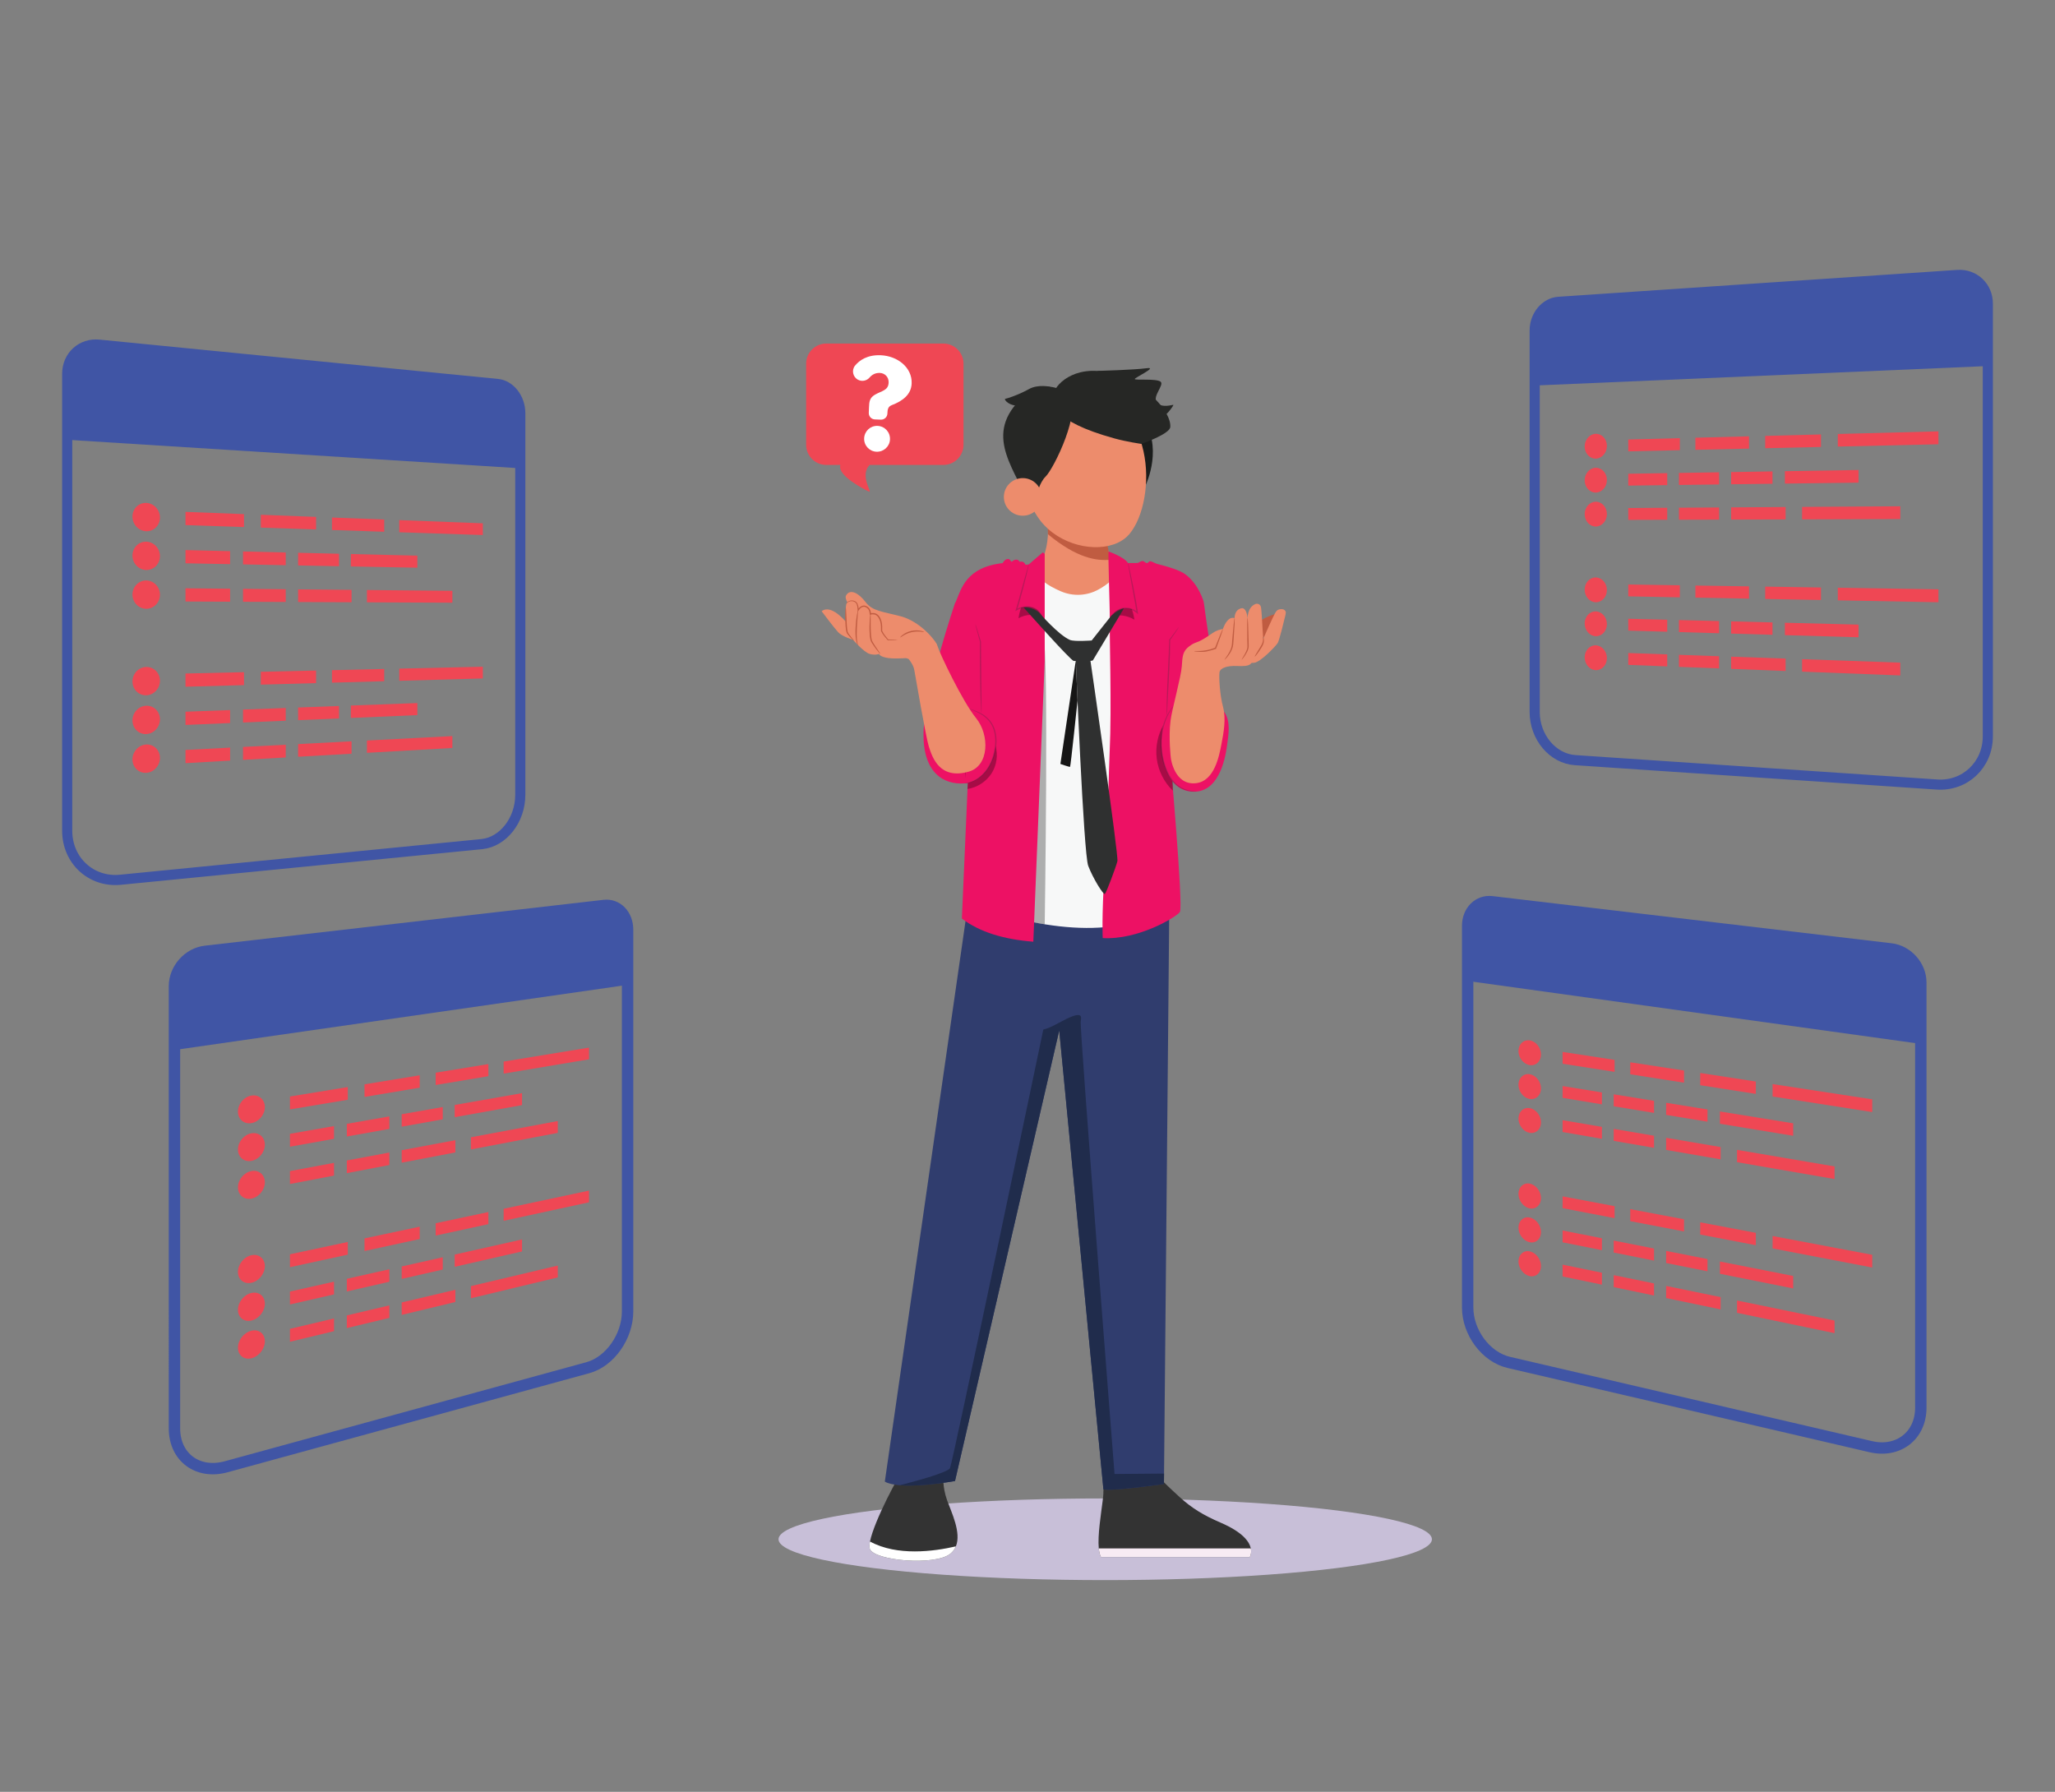 <?xml version="1.0" encoding="utf-8"?>
<!-- Generator: Adobe Illustrator 25.2.1, SVG Export Plug-In . SVG Version: 6.00 Build 0)  -->
<svg version="1.1" id="Layer_1" xmlns="http://www.w3.org/2000/svg" xmlns:xlink="http://www.w3.org/1999/xlink" x="0px" y="0px"
	 viewBox="0 0 1624 1416" style="enable-background:new 0 0 1624 1416;" xml:space="preserve">
<rect x="0" y="0" width="1624" height="1416" fill="#808080" stroke="none"/>
<style type="text/css">
	.st0{fill:#4055A5;}
	.st1{fill:none;stroke:#4055A5;stroke-width:8;stroke-miterlimit:10;}
	.st2{fill:#EF4754;}
	.st3{fill:none;stroke:#4055A5;stroke-width:9;stroke-miterlimit:10;}
	.st4{fill:#FFFFFF;}
	.st5{fill:#C8BFD8;}
	.st6{fill:#F79C82;}
	.st7{fill:#333333;}
	.st8{fill:#F8EBF4;}
	.st9{fill:#303D6E;}
	.st10{fill:#202C4C;}
	.st11{fill:#F7F8F8;}
	.st12{fill:#ED8C6C;}
	.st13{fill:#C05C41;}
	.st14{fill:#1A1C1B;}
	.st15{fill:#262725;}
	.st16{opacity:0.3;}
	.st17{fill:#ED1164;}
	.st18{opacity:0.24;fill:#192E35;}
	.st19{opacity:0.24;}
	.st20{fill:#192E35;}
	.st21{fill:#2F3030;}
	.st22{fill:#161616;}
</style>
<g>
	<g>
		<path class="st0" d="M411.16,370.08L53.1,347.53v-52.17c0-14.07,11.34-24.36,25.16-23l314.96,31.07
			c9.95,0.98,17.94,11.3,17.94,23.06V370.08z"/>
		<path class="st1" d="M380.71,667.06L95.17,695.23c-23.03,2.27-42.07-15.08-42.07-38.8V295.36c0-14.07,11.34-24.36,25.16-23
			l314.96,31.07c9.95,0.98,17.94,11.3,17.94,23.06v301.68C411.16,647.99,397.65,665.39,380.71,667.06z"/>
		<g>
			<polygon class="st2" points="192.83,416.51 146.59,414.96 146.59,404.51 192.83,406.29 			"/>
			<polygon class="st2" points="249.78,418.41 206.12,416.95 206.12,406.8 249.78,408.48 			"/>
			<polygon class="st2" points="303.63,420.21 262.34,418.83 262.34,408.96 303.63,410.55 			"/>
			<polygon class="st2" points="381.58,422.82 315.52,420.61 315.52,411.01 381.58,413.55 			"/>
			<polygon class="st2" points="181.85,445.82 146.59,445.15 146.59,434.7 181.85,435.55 			"/>
			<polygon class="st2" points="225.81,446.65 192.05,446.01 192.05,435.79 225.81,436.6 			"/>
			<polygon class="st2" points="267.91,447.45 235.58,446.84 235.58,436.83 267.91,437.61 			"/>
			<polygon class="st2" points="329.82,448.63 277.28,447.63 277.28,437.83 329.82,439.09 			"/>
			<polygon class="st2" points="181.85,475.5 146.59,475.34 146.59,464.89 181.85,465.23 			"/>
			<polygon class="st2" points="225.81,475.7 192.05,475.55 192.05,465.32 225.81,465.64 			"/>
			<polygon class="st2" points="277.82,475.93 235.58,475.74 235.58,465.74 277.82,466.14 			"/>
			<polygon class="st2" points="357.51,476.28 289.97,475.98 289.97,466.25 357.51,466.89 			"/>
			<path class="st2" d="M126.41,409.01c0,6.15-4.82,10.99-10.81,10.81c-6.02-0.18-10.92-5.37-10.92-11.59
				c0-6.22,4.9-11.05,10.92-10.8C121.59,397.67,126.41,402.86,126.41,409.01z"/>
			<path class="st2" d="M126.41,439.49c0,6.15-4.82,11.06-10.81,10.96c-6.02-0.1-10.92-5.21-10.92-11.43
				c0-6.22,4.9-11.12,10.92-10.96C121.59,428.23,126.41,433.34,126.41,439.49z"/>
			<path class="st2" d="M126.41,469.98c0,6.15-4.82,11.13-10.81,11.12c-6.02-0.01-10.92-5.06-10.92-11.27
				c0-6.22,4.9-11.19,10.92-11.12C121.59,458.78,126.41,463.83,126.41,469.98z"/>
		</g>
		<g>
			<polygon class="st2" points="192.83,541.41 146.59,542.69 146.59,532.24 192.83,531.19 			"/>
			<polygon class="st2" points="249.78,539.82 206.12,541.04 206.12,530.88 249.78,529.88 			"/>
			<polygon class="st2" points="303.63,538.32 262.34,539.47 262.34,529.6 303.63,528.65 			"/>
			<polygon class="st2" points="381.58,536.14 315.52,537.99 315.52,528.38 381.58,526.87 			"/>
			<polygon class="st2" points="181.85,571.39 146.59,572.89 146.59,562.43 181.85,561.12 			"/>
			<polygon class="st2" points="225.81,569.53 192.05,570.96 192.05,560.74 225.81,559.48 			"/>
			<polygon class="st2" points="267.91,567.75 235.58,569.12 235.58,559.11 267.91,557.9 			"/>
			<polygon class="st2" points="329.82,565.12 277.28,567.35 277.28,557.55 329.82,555.59 			"/>
			<polygon class="st2" points="181.85,601.07 146.59,603.08 146.59,592.63 181.85,590.8 			"/>
			<polygon class="st2" points="225.81,598.57 192.05,600.49 192.05,590.27 225.81,588.52 			"/>
			<polygon class="st2" points="277.82,595.62 235.58,598.02 235.58,588.01 277.82,585.82 			"/>
			<polygon class="st2" points="357.51,591.08 289.97,594.92 289.97,585.19 357.51,581.69 			"/>
			<path class="st2" d="M126.41,537.98c0,6.15-4.82,11.29-10.81,11.47c-6.02,0.18-10.92-4.7-10.92-10.92s4.9-11.35,10.92-11.47
				C121.59,526.94,126.41,531.83,126.41,537.98z"/>
			<path class="st2" d="M126.41,568.46c0,6.15-4.82,11.36-10.81,11.63c-6.02,0.27-10.92-4.55-10.92-10.76
				c0-6.22,4.9-11.42,10.92-11.63C121.59,557.49,126.41,562.31,126.41,568.46z"/>
			<path class="st2" d="M126.41,598.95c0,6.15-4.82,11.43-10.81,11.78c-6.02,0.36-10.92-4.39-10.92-10.6
				c0-6.22,4.9-11.49,10.92-11.79C121.59,588.05,126.41,592.8,126.41,598.95z"/>
		</g>
	</g>
	<g>
		<path class="st0" d="M1570.9,289.26l-358.1,15.4v-43.58c0-11.75,8.42-21.85,18.88-22.55l315.28-21.24
			c13.17-0.89,23.94,9.2,23.94,22.53V289.26z"/>
		<path class="st1" d="M1530.78,619.97l-285.99-19.27c-17.75-1.2-31.98-18.21-31.98-38.03v-301.6c0-11.75,8.42-21.85,18.88-22.55
			l315.28-21.24c13.17-0.89,23.94,9.2,23.94,22.53v342.16C1570.9,604.46,1552.8,621.46,1530.78,619.97z"/>
		<g>
			<polygon class="st2" points="1327.52,355.75 1286.75,356.68 1286.75,347.31 1327.52,346.24 			"/>
			<polygon class="st2" points="1382.19,354.5 1339.81,355.47 1339.81,345.91 1382.19,344.8 			"/>
			<polygon class="st2" points="1439.05,353.2 1394.97,354.21 1394.97,344.47 1439.05,343.31 			"/>
			<polygon class="st2" points="1531.89,351.08 1452.35,352.9 1452.35,342.96 1531.89,340.87 			"/>
			<polygon class="st2" points="1317.56,383.37 1286.75,383.76 1286.75,374.39 1317.56,373.89 			"/>
			<polygon class="st2" points="1358.54,382.84 1326.81,383.25 1326.81,373.73 1358.54,373.22 			"/>
			<polygon class="st2" points="1400.74,382.29 1368.06,382.71 1368.06,373.06 1400.74,372.52 			"/>
			<polygon class="st2" points="1468.75,381.41 1410.55,382.16 1410.55,372.36 1468.75,371.41 			"/>
			<polygon class="st2" points="1317.56,410.75 1286.75,410.85 1286.75,401.47 1317.56,401.27 			"/>
			<polygon class="st2" points="1358.54,410.63 1326.81,410.72 1326.81,401.21 1358.54,401.01 			"/>
			<polygon class="st2" points="1411.12,410.47 1368.06,410.6 1368.06,400.95 1411.12,400.67 			"/>
			<polygon class="st2" points="1501.75,410.19 1424.11,410.43 1424.11,400.58 1501.75,400.08 			"/>
			<path class="st2" d="M1269.89,352.41c0,5.43-3.96,9.92-8.82,10.02c-4.85,0.1-8.76-4.19-8.76-9.59c0-5.4,3.92-9.88,8.76-10.02
				C1265.93,342.69,1269.89,346.98,1269.89,352.41z"/>
			<path class="st2" d="M1269.89,379.32c0,5.43-3.96,9.88-8.82,9.93c-4.85,0.05-8.76-4.28-8.76-9.67c0-5.4,3.92-9.84,8.76-9.93
				C1265.93,369.56,1269.89,373.89,1269.89,379.32z"/>
			<path class="st2" d="M1269.89,406.24c0,5.43-3.96,9.84-8.82,9.84c-4.85,0.01-8.76-4.36-8.76-9.76c0-5.4,3.92-9.8,8.76-9.84
				C1265.93,396.44,1269.89,400.81,1269.89,406.24z"/>
		</g>
		<g>
			<polygon class="st2" points="1327.52,472.04 1286.75,471.26 1286.75,461.89 1327.52,462.52 			"/>
			<polygon class="st2" points="1382.19,473.08 1339.81,472.27 1339.81,462.71 1382.19,463.37 			"/>
			<polygon class="st2" points="1439.05,474.16 1394.97,473.32 1394.97,463.57 1439.05,464.26 			"/>
			<polygon class="st2" points="1531.89,475.93 1452.35,474.41 1452.35,464.47 1531.89,465.71 			"/>
			<polygon class="st2" points="1317.56,499.23 1286.75,498.34 1286.75,488.97 1317.56,489.75 			"/>
			<polygon class="st2" points="1358.54,500.42 1326.81,499.5 1326.81,489.99 1358.54,490.8 			"/>
			<polygon class="st2" points="1400.74,501.64 1368.06,500.69 1368.06,491.04 1400.74,491.87 			"/>
			<polygon class="st2" points="1468.75,503.61 1410.55,501.92 1410.55,492.12 1468.75,493.61 			"/>
			<polygon class="st2" points="1317.56,526.62 1286.75,525.42 1286.75,516.05 1317.56,517.14 			"/>
			<polygon class="st2" points="1358.54,528.21 1326.81,526.98 1326.81,517.47 1358.54,518.59 			"/>
			<polygon class="st2" points="1411.12,530.25 1368.06,528.58 1368.06,518.93 1411.12,520.45 			"/>
			<polygon class="st2" points="1501.75,533.77 1424.11,530.76 1424.11,520.91 1501.75,523.66 			"/>
			<path class="st2" d="M1269.89,466.28c0,5.43-3.96,9.75-8.82,9.65c-4.85-0.1-8.76-4.56-8.76-9.95c0-5.4,3.92-9.72,8.76-9.65
				C1265.93,456.39,1269.89,460.85,1269.89,466.28z"/>
			<path class="st2" d="M1269.89,493.2c0,5.43-3.96,9.71-8.82,9.56c-4.85-0.15-8.76-4.64-8.76-10.04s3.92-9.68,8.76-9.56
				C1265.93,483.27,1269.89,487.76,1269.89,493.2z"/>
			<path class="st2" d="M1269.89,520.11c0,5.43-3.96,9.67-8.82,9.48c-4.85-0.2-8.76-4.73-8.76-10.13c0-5.4,3.92-9.64,8.76-9.48
				C1265.93,510.14,1269.89,514.68,1269.89,520.11z"/>
		</g>
	</g>
	<g>
		<path class="st0" d="M495.96,778.29l-358.09,51.48v-50.5c0-13.62,10.98-25.92,24.41-27.47l315.17-36.25
			c10.26-1.18,18.51,7.4,18.51,19.16V778.29z"/>
		<path class="st3" d="M464.59,1080.81l-285.84,78.3c-22.42,6.14-40.88-7.41-40.88-30.37V779.28c0-13.62,10.98-25.92,24.41-27.47
			l315.17-36.25c10.26-1.18,18.51,7.4,18.51,19.16v301.64C495.96,1056.16,482.02,1076.04,464.59,1080.81z"/>
		<g>
			<polygon class="st2" points="274.85,869.06 229.14,876.72 229.14,866.52 274.85,859.04 			"/>
			<polygon class="st2" points="331.68,859.54 288.06,866.85 288.06,856.89 331.68,849.75 			"/>
			<polygon class="st2" points="385.96,850.44 344.29,857.43 344.29,847.69 385.96,840.88 			"/>
			<polygon class="st2" points="465.48,837.12 398.01,848.42 398.01,838.91 465.48,827.87 			"/>
			<polygon class="st2" points="263.96,899.94 229.14,906.19 229.14,895.99 263.96,889.89 			"/>
			<polygon class="st2" points="307.69,892.11 274.08,898.13 274.08,888.11 307.69,882.23 			"/>
			<polygon class="st2" points="349.9,884.54 317.45,890.36 317.45,880.52 349.9,874.83 			"/>
			<polygon class="st2" points="412.55,873.31 359.33,882.85 359.33,873.18 412.55,863.86 			"/>
			<polygon class="st2" points="263.96,929.01 229.14,935.65 229.14,925.45 263.96,918.95 			"/>
			<polygon class="st2" points="307.69,920.66 274.08,927.07 274.08,917.06 307.69,910.78 			"/>
			<polygon class="st2" points="359.87,910.7 317.45,918.8 317.45,908.95 359.87,901.03 			"/>
			<polygon class="st2" points="440.8,895.25 372.14,908.36 372.14,898.73 440.8,885.9 			"/>
			<path class="st2" d="M209.31,874.9c0,5.99-4.73,11.65-10.59,12.65c-5.89,1-10.68-3.09-10.68-9.13c0-6.04,4.79-11.71,10.68-12.66
				C204.58,864.81,209.31,868.91,209.31,874.9z"/>
			<path class="st2" d="M209.31,904.6c0,5.99-4.73,11.71-10.59,12.77c-5.89,1.07-10.68-2.96-10.68-9s4.79-11.77,10.68-12.79
				C204.58,894.57,209.31,898.61,209.31,904.6z"/>
			<path class="st2" d="M209.31,934.3c0,5.99-4.73,11.77-10.59,12.9c-5.89,1.14-10.68-2.84-10.68-8.88
				c0-6.04,4.79-11.83,10.68-12.91C204.58,924.32,209.31,928.3,209.31,934.3z"/>
		</g>
		<g>
			<polygon class="st2" points="274.85,991.47 229.14,1001.39 229.14,991.19 274.85,981.46 			"/>
			<polygon class="st2" points="331.68,979.14 288.06,988.61 288.06,978.64 331.68,969.36 			"/>
			<polygon class="st2" points="385.96,967.37 344.29,976.41 344.29,966.67 385.96,957.8 			"/>
			<polygon class="st2" points="465.48,950.12 398.01,964.75 398.01,955.24 465.48,940.87 			"/>
			<polygon class="st2" points="263.96,1022.89 229.14,1030.85 229.14,1020.65 263.96,1012.83 			"/>
			<polygon class="st2" points="307.69,1012.9 274.08,1020.58 274.08,1010.56 307.69,1003.02 			"/>
			<polygon class="st2" points="349.9,1003.25 317.45,1010.67 317.45,1000.82 349.9,993.54 			"/>
			<polygon class="st2" points="412.55,988.93 359.33,1001.09 359.33,991.42 412.55,979.47 			"/>
			<polygon class="st2" points="263.96,1051.95 229.14,1060.32 229.14,1050.12 263.96,1041.9 			"/>
			<polygon class="st2" points="307.69,1041.45 274.08,1049.52 274.08,1039.51 307.69,1031.57 			"/>
			<polygon class="st2" points="359.87,1028.91 317.45,1039.1 317.45,1029.26 359.87,1019.24 			"/>
			<polygon class="st2" points="440.8,1009.47 372.14,1025.96 372.14,1016.34 440.8,1000.12 			"/>
			<path class="st2" d="M209.31,1000.55c0,5.99-4.73,11.89-10.59,13.17c-5.89,1.29-10.68-2.56-10.68-8.6
				c0-6.04,4.79-11.95,10.68-13.19C204.58,990.69,209.31,994.56,209.31,1000.55z"/>
			<path class="st2" d="M209.31,1030.25c0,5.99-4.73,11.94-10.59,13.3c-5.89,1.36-10.68-2.43-10.68-8.48
				c0-6.04,4.79-12.01,10.68-13.32C204.58,1020.45,209.31,1024.25,209.31,1030.25z"/>
			<path class="st2" d="M209.31,1059.95c0,5.99-4.73,12-10.59,13.42c-5.89,1.43-10.68-2.31-10.68-8.35
				c0-6.04,4.79-12.06,10.68-13.44C204.58,1050.2,209.31,1053.95,209.31,1059.95z"/>
		</g>
	</g>
	<g>
		<path class="st0" d="M1517.96,824.94l-358.11-49.74v-43.58c0-11.75,8.57-20.27,19.2-19.01l315.36,37.27
			c12.96,1.53,23.54,13.4,23.54,26.5V824.94z"/>
		<path class="st3" d="M1478.46,1143.24l-286.11-66.6c-18.03-4.2-32.5-23.62-32.5-43.43V731.63c0-11.75,8.57-20.27,19.2-19.01
			l315.36,37.27c12.96,1.53,23.54,13.4,23.54,26.5v336.07C1517.96,1134.53,1500.16,1148.29,1478.46,1143.24z"/>
		<g>
			<polygon class="st2" points="1275.97,847.03 1234.86,840.62 1234.86,831.28 1275.97,837.57 			"/>
			<polygon class="st2" points="1330.83,855.59 1288.33,848.96 1288.33,839.47 1330.83,845.98 			"/>
			<polygon class="st2" points="1387.59,864.45 1343.62,857.59 1343.62,847.93 1387.59,854.67 			"/>
			<polygon class="st2" points="1479.56,878.81 1400.82,866.52 1400.82,856.69 1479.56,868.75 			"/>
			<polygon class="st2" points="1265.94,872.71 1234.86,867.59 1234.86,858.26 1265.94,863.28 			"/>
			<polygon class="st2" points="1307.13,879.48 1275.25,874.24 1275.25,864.78 1307.13,869.93 			"/>
			<polygon class="st2" points="1349.38,886.43 1316.68,881.05 1316.68,871.48 1349.38,876.76 			"/>
			<polygon class="st2" points="1417.1,897.57 1359.18,888.04 1359.18,878.34 1417.1,887.7 			"/>
			<polygon class="st2" points="1265.94,899.95 1234.86,894.57 1234.86,885.23 1265.94,890.52 			"/>
			<polygon class="st2" points="1307.13,907.07 1275.25,901.56 1275.25,892.1 1307.13,897.52 			"/>
			<polygon class="st2" points="1359.75,916.17 1316.68,908.72 1316.68,899.14 1359.75,906.46 			"/>
			<polygon class="st2" points="1449.79,931.74 1372.71,918.41 1372.71,908.67 1449.79,921.77 			"/>
			<path class="st2" d="M1217.8,833.31c0,5.42-4,9.17-8.93,8.4c-4.91-0.77-8.88-5.77-8.88-11.15s3.97-9.15,8.88-8.4
				C1213.79,822.9,1217.8,827.89,1217.8,833.31z"/>
			<path class="st2" d="M1217.8,860.14c0,5.42-4,9.14-8.93,8.32c-4.91-0.82-8.88-5.84-8.88-11.23s3.97-9.12,8.88-8.33
				C1213.79,849.7,1217.8,854.73,1217.8,860.14z"/>
			<path class="st2" d="M1217.8,886.98c0,5.42-4,9.11-8.93,8.25c-4.91-0.86-8.88-5.92-8.88-11.3c0-5.39,3.97-9.08,8.88-8.26
				C1213.79,876.5,1217.8,881.56,1217.8,886.98z"/>
		</g>
		<g>
			<polygon class="st2" points="1275.97,962.64 1234.86,954.76 1234.86,945.42 1275.97,953.18 			"/>
			<polygon class="st2" points="1330.83,973.15 1288.33,965.01 1288.33,955.51 1330.83,963.54 			"/>
			<polygon class="st2" points="1387.59,984.03 1343.62,975.6 1343.62,965.95 1387.59,974.25 			"/>
			<polygon class="st2" points="1479.56,1001.66 1400.82,986.57 1400.82,976.75 1479.56,991.61 			"/>
			<polygon class="st2" points="1265.94,987.96 1234.86,981.74 1234.86,972.4 1265.94,978.53 			"/>
			<polygon class="st2" points="1307.13,996.2 1275.25,989.82 1275.25,980.36 1307.13,986.65 			"/>
			<polygon class="st2" points="1349.38,1004.65 1316.68,998.11 1316.68,988.53 1349.38,994.98 			"/>
			<polygon class="st2" points="1417.1,1018.2 1359.18,1006.61 1359.18,996.91 1417.1,1008.33 			"/>
			<polygon class="st2" points="1265.94,1015.2 1234.86,1008.72 1234.86,999.38 1265.94,1005.77 			"/>
			<polygon class="st2" points="1307.13,1023.79 1275.25,1017.14 1275.25,1007.68 1307.13,1014.24 			"/>
			<polygon class="st2" points="1359.75,1034.76 1316.68,1025.78 1316.68,1016.2 1359.75,1025.05 			"/>
			<polygon class="st2" points="1449.79,1053.53 1372.71,1037.46 1372.71,1027.72 1449.79,1043.57 			"/>
			<path class="st2" d="M1217.8,946.84c0,5.42-4,9.03-8.93,8.08c-4.91-0.95-8.88-6.08-8.88-11.47c0-5.39,3.97-9.01,8.88-8.09
				C1213.79,936.29,1217.8,941.43,1217.8,946.84z"/>
			<path class="st2" d="M1217.8,973.68c0,5.42-4,9-8.93,8c-4.91-0.99-8.88-6.16-8.88-11.54c0-5.39,3.97-8.97,8.88-8.01
				C1213.79,963.09,1217.8,968.26,1217.8,973.68z"/>
			<path class="st2" d="M1217.8,1000.51c0,5.42-4,8.96-8.93,7.93c-4.91-1.03-8.88-6.23-8.88-11.62s3.97-8.94,8.88-7.94
				C1213.79,989.89,1217.8,995.1,1217.8,1000.51z"/>
		</g>
	</g>
	<g>
		<g>
			<path class="st2" d="M745.51,271.49h-92.52c-8.8,0-15.93,7.13-15.93,15.93v64.06c0,8.8,7.13,15.93,15.93,15.93h11.14
				c-2.94,8.36,19.68,19.75,22.55,21.03c3.25,1.45-7.83-12.64,0.64-21.03h58.18c8.8,0,15.93-7.13,15.93-15.93v-64.06
				C761.44,278.63,754.31,271.49,745.51,271.49z"/>
			<g>
				<path class="st4" d="M678.05,300.09c-4.11-2.19-5.27-7.63-2.29-11.22c3.53-4.24,9.73-8.56,20.21-8.14
					c13.38,0.53,24.98,9.75,24.48,22.32c-0.35,8.74-7.07,13.83-15.78,17.14c-3.09,1.22-3.27,3.71-3.39,6.65l0,0
					c-0.11,2.76-2.43,4.9-5.19,4.79l-4.73-0.19c-2.76-0.11-4.9-2.43-4.79-5.19l0.19-4.73c0.16-3.92,0.46-7.13,4.58-9.55
					c5.58-3.26,10.67-3.33,10.92-9.66c0.17-4.28-2.92-7.44-6.93-7.6c-3.64-0.15-6.28,1.47-8.1,3.59
					C684.94,300.97,681.14,301.74,678.05,300.09L678.05,300.09z M703.33,347.21c-0.22,5.62-4.95,9.98-10.66,9.76
					c-5.62-0.22-9.98-4.95-9.76-10.57c0.23-5.71,4.96-10.07,10.57-9.85C699.19,336.77,703.55,341.5,703.33,347.21z"/>
			</g>
		</g>
		<ellipse class="st5" cx="873.42" cy="1216.41" rx="258.18" ry="32.27"/>
		<g>
			<g>
				<g>
					<g>
						<g>
							<g>
								<g>
									<g>
										<polygon class="st6" points="878.77,1157.06 876.9,1177.38 916.61,1177.29 918.48,1156.97 										"/>
									</g>
								</g>
							</g>
						</g>
					</g>
					<g>
						<g>
							<g>
								<g>
									<g>
										<g>
											<g>
												<path class="st7" d="M987.69,1230.41l-117.62,0.01c-0.92-1.65-1.46-3.99-1.73-6.79c-1.01-10.34,1.73-26.84,3.01-37.24
													c0.16-1.21,0.29-2.35,0.39-3.38c0.17-1.74,0.27-3.19,0.24-4.25c-0.22-8.49,7.05-7.03,7.05-7.03
													c12.22,12.13,32.96-6.16,40.99-0.2c0,0,2.51,2.68,12.08,11.41c9.56,8.73,18.79,14.43,32.47,20.31
													c17.65,7.58,22.8,15.15,23.91,20.37C989.35,1227.75,987.69,1230.41,987.69,1230.41z"/>
											</g>
										</g>
									</g>
								</g>
							</g>
						</g>
						<g>
							<g>
								<g>
									<g>
										<g>
											<g>
												<path class="st8" d="M987.69,1230.41l-117.62,0.01c-0.92-1.65-1.46-3.99-1.73-6.79l120.13-0.01
													C989.35,1227.75,987.69,1230.41,987.69,1230.41z"/>
											</g>
										</g>
									</g>
								</g>
							</g>
						</g>
					</g>
				</g>
				<g>
					<g>
						<path class="st7" d="M687.44,1224.08c3.62,9.29,51.41,13.53,63.63,3.72c2.06-1.65,3.45-3.62,4.33-5.79
							c4.47-10.82-3.56-27.03-6.91-36.33c-4.01-11.16-2.92-20.2-2.92-20.2s-30.12-2.67-32.17-2.68
							c-1.75,0.02-22.58,38.8-25.86,55.37C687.04,1220.75,686.94,1222.83,687.44,1224.08z"/>
					</g>
					<g>
						<path class="st4" d="M687.44,1224.08c3.62,9.29,51.41,13.53,63.63,3.72c2.06-1.65,3.45-3.62,4.33-5.79
							c-17.36,4.01-46.4,7.91-67.87-3.83C687.04,1220.75,686.94,1222.83,687.44,1224.08z"/>
					</g>
					<g>
						<g>
							<path class="st9" d="M830.02,718.93l6.51,89.51l0.55,5.87l34.91,362.6c6.33,1.81,47.84-4.19,47.84-4.19l0.08-8.23
								l4.27-462.67l-31.4,5.71L830.02,718.93z"/>
						</g>
						<g>
							<path class="st9" d="M699.25,1170.84c2.72,1.61,6.92,2.47,11.81,2.87c17.44,1.42,43.66-3.34,43.66-3.34l82.36-356.06
								c21.6-8.36,36.55-25.04,45.35-37.65c0.03-0.03,0.03-0.03,0.03-0.03c6.47-9.31,9.6-38.42,9.6-38.42l0.73-30.69L765.8,708.6
								L699.25,1170.84z"/>
						</g>
						<g>
							<path class="st10" d="M711.05,1173.71c17.44,1.42,43.66-3.34,43.66-3.34l82.36-356.06l34.91,362.6
								c6.33,1.81,47.84-4.19,47.84-4.19l0.08-8.23l-39.12,0.33c0,0-27.7-352.74-26.73-357.7c0.92-4.87,0.88-8.82-17.53,1.32
								c-4.72,2.6-8.92,4.5-12.03,5.16c0,0-71.55,342.04-73.72,346.51C748.96,1163.85,720.69,1171.27,711.05,1173.71z"/>
						</g>
					</g>
				</g>
			</g>
			<g>
				<path class="st11" d="M775.59,717.67c51.21,17.66,118.49,26.51,153.01-7.49L917.42,452.4H787.01L775.59,717.67z"/>
				<g>
					<g>
						<g>
							<g>
								<path class="st12" d="M872.22,400.41l-46.32,1.03c0,0,7.75,24.75-5.11,47.07c-4.23,7.35,6.98,14.19,17.53,18.76
									c9.55,4.13,20.46,3.66,29.6-1.31c8.66-4.7,13.83-10.17,13.19-13.01C870.87,425.91,872.22,400.41,872.22,400.41z"/>
							</g>
							<g>
								<path class="st13" d="M872.17,400.45c0,0,0.29,21.63,5.47,41.89c-10.99,1.03-26.5-1.1-49.49-20.16
									c0.13-10.77-2.28-20.7-2.28-20.7L872.17,400.45z"/>
							</g>
						</g>
						<g>
							<g>
								<path class="st14" d="M905.07,333.81c-8.15-13.97-38.77-3.82-38.77-3.82l12.11,54.1l26.11,1.25
									C904.52,385.33,918.91,357.53,905.07,333.81z"/>
							</g>
							<g>
								<g>
									<path class="st12" d="M813.8,335.95c-18.53,23.93-2.05,61.96,8.16,75.23c15.2,19.79,43.81,25.81,61.27,17.78
										c3.67-1.69,6.86-4,9.31-6.94c11.26-13.46,16.49-41.02,11.14-65.37c-1.37-6.22-3.43-12.24-6.26-17.75
										C883.51,311.81,832.32,312.01,813.8,335.95z"/>
								</g>
							</g>
							<g>
								<g>
									<path class="st15" d="M805.67,316.37c10.06-9.15,24.97-16.91,38.7-3.74c11.17,10.71-11.27,57.35-18.05,63.98
										c-9.36,9.15-8.87,35.27-12.79,23.54C804.51,373.14,776.69,345.8,805.67,316.37z"/>
								</g>
								<g>
									<g>
										<path class="st15" d="M924.84,337.44c0.86-12.28-19.14-33.32-41.79-41.01c-31.12-10.57-48.25,6.29-50.27,14.04
											c-2.02,7.75-2.57,22.06,47.91,35.99c9.9,2.73,21.26,4.33,21.26,4.33S924.45,343.06,924.84,337.44z"/>
									</g>
								</g>
							</g>
							<g>
								<g>
									<path class="st12" d="M823.16,391.9c-0.44-8.19-7.46-14.48-15.7-14.05c-8.24,0.44-14.56,7.44-14.12,15.63
										c0.44,8.19,7.46,14.48,15.7,14.04C817.27,407.09,823.59,400.09,823.16,391.9z"/>
								</g>
							</g>
						</g>
					</g>
					<g>
						<path class="st15" d="M867.07,293.13c0,0,29.22-0.8,38.98-2.14c9.76-1.34-9.8,7.56-9.25,8.59c0.56,1.03,16.84-0.52,20.29,1.98
							c3.45,2.5-6.94,11.79-2.76,16.6c4.18,4.81,12.88,1.27,12.96,1.88c0.08,0.61-7.19,11.48-11.56,9.8
							C911.36,328.17,867.07,293.13,867.07,293.13z"/>
					</g>
					<g>
						<path class="st15" d="M830.12,305.69c0,0-9.77-2.31-17.08,1.84c-7.3,4.15-16.93,7.4-18.56,7.63
							c-1.63,0.22,3.46,7.12,14.1,5.11C819.21,318.24,830.12,305.69,830.12,305.69z"/>
					</g>
				</g>
				<path class="st16" d="M825.61,730.42c0,0,3.29-216.48-1.06-227.04c-4.35-10.55-19.86,223.9-18.51,223.9L825.61,730.42z"/>
				<path class="st17" d="M771.54,507.07l-6.61,109.17l-4.79,109.66c14.17,10.82,33.45,16.46,56.46,18.29l9-221.57v-84.99l-1.6-1.08
					l-11,9.5l-2.52,0.27c-1.76-3.62-4.53-2.28-4.53-2.28c-0.88-1.47-2.14-1.74-2.14-1.74c-2.64-0.4-4.28,1.74-4.28,1.74l-2.01-2.14
					c-3.27-0.94-5.14,3.1-5.14,3.1c-28.75,3.19-32.65,20.08-37.14,30.81L771.54,507.07z"/>
				<path class="st17" d="M779.96,509.21c-0.31,0.92-2.75,62.38-2.75,62.38s6.73,7.03,4.28,16.21c-2.45,9.17-6.92,30.33-19.05,31.26
					c-17.02,1.3-32.93-8.63-32.63-39.21c0.31-30.58,25.16-104.04,25.16-104.04l29.27,20.76L779.96,509.21z"/>
				<path class="st17" d="M876.14,435.83c0,0,12.32,4.31,15.28,9.13l7.35-0.06c1.29-0.13,2.66-1.61,4.32-1.55
					c0.98,0.03,2.16,1.54,3.24,1.63c0.92,0.08,1.66-1.55,2.64-1.43c2.05,0.25,3.57,1.63,5.74,2.16c8.23,2.03,17.37,4.81,21.68,7.9
					c11.15,7.99,14.89,22.16,14.89,22.16s-30.09,32.46-28,34c2.1,1.53,0.96,82.88,0.96,82.88s11.13,124.01,8.17,128.08
					c-2.96,4.07-32.85,22.19-60.97,20.59c0,0-0.91-15.74,1.43-52.76c3.51-55.66,3.12-75.67,4.1-95.71
					c1.59-32.31-0.27-93.29,0.03-103.41C877.21,482.13,875.44,436,876.14,435.83z"/>
				<g class="st16">
					<path d="M919.88,572.1c-4.92,8.2-6.97,18.08-5.72,27.56c1.25,9.48,5.78,18.5,12.65,25.15v-12.64l-5.92-37.15L919.88,572.1z"/>
				</g>
				<path class="st17" d="M951.28,475.76c0,0,10.52,79.35,16.01,86.68c5.49,7.32,3.67,17.66,2.25,27.73
					c-1.55,11.01-7.06,37.18-27.99,35.38c-10.98-0.94-17.5-8.89-21.25-20.74c-6.5-20.57,1.93-44.84,1.92-50.43
					c0-5.58-6.62-47.21-5.85-49.39C917.15,502.81,951.28,475.76,951.28,475.76z"/>
				<g>
					<path class="st18" d="M825.25,489.69c-0.06,0.03-0.45-0.58-1.17-1.69c-0.73-1.09-1.77-2.73-3.41-4.43
						c-0.82-0.84-1.82-1.68-3.03-2.31c-1.19-0.65-2.67-0.94-4.23-1.12c-3.12-0.31-6.72,0.31-9.9,2.2l-1.15,0.68l0.4-1.28
						c0.49-1.57,0.99-3.23,1.48-4.92c2.34-8.41,4.46-16.01,6.07-21.8c0.75-2.63,1.38-4.84,1.89-6.6c0.47-1.55,0.75-2.4,0.82-2.39
						c0.07,0.02-0.09,0.9-0.43,2.49c-0.35,1.58-0.88,3.87-1.57,6.68c-1.39,5.63-3.35,13.39-5.78,21.9c-0.49,1.7-0.99,3.36-1.5,4.95
						l-0.75-0.6c6.84-3.99,15.17-2.47,18.19,1.64c1.64,1.83,2.59,3.54,3.24,4.71C825.03,488.99,825.31,489.67,825.25,489.69z"/>
				</g>
				<g class="st16">
					<path d="M884.08,481.89c3.21-1.46,6.99-1.46,10.37-0.47l0.04,0.17c0.95,2.62,1.62,5.35,1.99,8.11
						c-5.74-3.37-13.04-4.77-18.93-1.67C879.5,485.21,880.87,483.35,884.08,481.89z"/>
				</g>
				<g>
					<path class="st18" d="M876.97,488.42c-0.04-0.03,0.28-0.64,1.05-1.64c0.77-1,1.96-2.42,3.79-3.85c0.92-0.71,2-1.42,3.28-1.97
						c1.29-0.55,2.83-0.84,4.41-0.83c3.17-0.02,6.76,1.15,9.6,3.69l-0.84,0.44c-0.32-2.26-0.74-4.63-1.16-7.07
						c-1.61-8.78-3.06-16.73-4.16-22.77c-0.48-2.76-0.89-5.07-1.21-6.91c-0.26-1.64-0.38-2.55-0.31-2.56
						c0.07-0.01,0.32,0.87,0.71,2.48c0.39,1.61,0.91,3.95,1.53,6.85c1.23,5.8,2.88,13.82,4.46,22.73c0.42,2.44,0.83,4.82,1.14,7.11
						l0.18,1.37l-1.02-0.93c-2.63-2.38-5.96-3.52-8.93-3.56c-3.03-0.16-5.48,1.14-7.29,2.44
						C878.58,486.14,877.11,488.56,876.97,488.42z"/>
				</g>
				<g class="st16">
					<path d="M786.68,589.26c-6.67-0.67-13.59,1.92-18.17,6.82c-4.58,4.89-6.72,11.97-5.62,18.58c0.33-0.19,2.25-0.93,2.25-0.93
						l-0.58,9.76c7.55-1.04,14.88-5.85,19.01-12.27C787.69,604.8,788.86,596.57,786.68,589.26z"/>
				</g>
				<g>
					<path class="st17" d="M762.44,619.06c6.16-0.54,11.94-3.99,16.08-8.91c4.13-4.91,6.69-11.2,7.86-17.69
						c1.31-7.29,0.78-15.36-3.33-21.35c-4.19-6.09-10.22-8.61-16.92-11.02"/>
					<g>
						<path class="st18" d="M766.12,560.09c0.02-0.06,1.12,0.24,3.06,0.93c1.93,0.71,4.76,1.73,7.9,3.75c3.11,2,6.46,5.25,8.4,9.86
							c1.95,4.58,2.44,10.16,1.73,15.77c-0.73,5.62-2.47,10.84-4.92,15.11c-2.42,4.29-5.61,7.55-8.67,9.65
							c-3.07,2.13-5.98,3.12-7.99,3.56c-1.01,0.22-1.81,0.31-2.36,0.35c-0.54,0.03-0.83,0.03-0.83-0.01
							c-0.01-0.09,1.13-0.19,3.09-0.73c1.95-0.55,4.74-1.62,7.67-3.76c2.93-2.12,5.95-5.32,8.27-9.52
							c2.33-4.18,4.01-9.28,4.72-14.77c0.7-5.47,0.23-10.87-1.58-15.28c-1.81-4.42-4.95-7.6-7.93-9.61c-3-2.04-5.76-3.17-7.63-3.99
							C767.15,560.6,766.1,560.16,766.12,560.09z"/>
					</g>
				</g>
				<g>
					<path class="st18" d="M770.77,493.17c0.08-0.02,0.56,1.32,1.33,3.72c0.81,2.61,1.86,6.03,3.11,10.1l0.02,0.05l0,0.07
						c0.06,5.88,0.12,13.05,0.19,20.81c0.09,9.65,0.17,18.38,0.23,24.98c0.02,3.04,0.04,5.58,0.05,7.57c0,1.79-0.03,2.78-0.1,2.78
						s-0.17-0.98-0.3-2.77c-0.13-1.79-0.26-4.37-0.38-7.57c-0.25-6.39-0.45-15.23-0.53-24.99c-0.07-7.81-0.06-15.04,0.01-20.82
						l0.02,0.12c-1.12-4.11-2.05-7.56-2.77-10.2C771,494.59,770.69,493.2,770.77,493.17z"/>
				</g>
				<g>
					<path class="st18" d="M931.63,495.56c0.06,0.05-0.58,1.07-1.78,2.86c-1.34,1.95-3.09,4.49-5.19,7.53l0.07-0.22
						c0.03,6.27-0.21,14.6-0.67,23.7c-0.51,9.89-0.98,18.83-1.33,25.57c-0.15,3.12-0.27,5.72-0.36,7.75
						c-0.09,1.83-0.17,2.84-0.24,2.84c-0.07,0-0.13-1.01-0.16-2.85c-0.03-1.83-0.03-4.49,0.03-7.77c0.12-6.56,0.53-15.61,1.03-25.59
						c0.45-9.09,0.79-17.4,0.92-23.66l0-0.13l0.07-0.09c2.21-2.97,4.05-5.44,5.47-7.33C930.81,496.45,931.57,495.52,931.63,495.56z"
						/>
				</g>
				<g class="st19">
					<path class="st20" d="M945.85,625.51c0,0.07-1.19,0.09-3.36,0.05c-2.13-0.27-5.34-0.61-8.86-2.4c-3.5-1.75-7.15-4.95-9.83-9.38
						c-2.7-4.42-4.57-9.84-5.75-15.63c-1.28-5.8-1.36-11.55-0.72-16.64c0.63-5.11,2-9.57,3.49-13.15c1.53-3.57,3.19-6.26,4.48-8
						c0.61-0.9,1.18-1.52,1.54-1.96c0.37-0.43,0.58-0.65,0.61-0.62c0.22,0.14-3.09,3.73-5.94,10.86c-1.38,3.56-2.66,7.96-3.22,12.98
						c-0.57,5.01-0.47,10.62,0.79,16.31c1.17,5.71,2.97,11.03,5.55,15.35c2.56,4.32,6.01,7.45,9.35,9.22
						c3.36,1.81,6.48,2.26,8.57,2.65C944.66,625.32,945.84,625.44,945.85,625.51z"/>
				</g>
				<g class="st16">
					<path d="M817.3,480.76c-3.21-1.46-6.99-1.46-10.37-0.47l-0.04,0.17c-0.95,2.62-1.62,5.35-1.99,8.11
						c5.74-3.37,13.22-3.54,19.11-0.44C822.53,484.93,820.51,482.22,817.3,480.76z"/>
				</g>
				<g>
					<path class="st12" d="M718.2,520.9c0.45,0.68,3.62,4.52,4.3,8.37c0.68,3.85,9.29,53.82,11.54,60.76
						c2.81,8.68,8.6,26.34,31.67,19.72c15.97-4.59,16.51-28.9,5.65-42.25c-10.86-13.35-28.95-51.57-30.31-56.55
						c-1.36-4.98-14.25-20-29.18-23.91c-14.93-3.91-22.39-4.07-27.82-11.23c-5.43-7.16-12.21-10.78-15.38-5.35
						c-3.17,5.43,15.38,21.71,15.38,21.71l26.01,24.88L718.2,520.9z"/>
					<path class="st12" d="M668.3,491.16c0,0-11.49-14.05-18.97-8.14c0,0,9.71,13,13,16.54c3.28,3.54,11.81,6.04,11.81,6.04
						s8.53,9.85,13.13,11.16c4.59,1.31,7.48,0,7.48,0s0.13,2.23,7.35,3.28s26.39-0.92,26.39-0.92l11.83-9.92
						c0,0-5.93-9.91-14.98-10.17c-9.06-0.26-15.75,6.69-15.75,6.69l-7.88-0.13l-4.86-6.3c0,0,0.93-16.55-8.93-14.7
						c0,0-0.35-5.3-4.55-5.83c-4.2-0.53-5.37,3.81-5.37,3.81s0.87-6.52-2.68-7.83c-3.54-1.31-5.25,0.26-6.3,2.1
						C667.97,478.69,668.3,491.16,668.3,491.16z"/>
					<g>
						<path class="st13" d="M695.67,516.76c-0.11,0.09-1.4-1.35-3.3-3.84c-0.94-1.25-2.04-2.75-3.16-4.5
							c-0.55-0.82-1.16-1.94-1.37-3.08c-0.26-1.13-0.41-2.3-0.52-3.5c-0.38-4.79-0.18-9.11,0-12.22c0.2-3.12,0.46-5.03,0.6-5.02
							c0.15,0.01,0.14,1.94,0.13,5.05c0.01,3.11-0.07,7.41,0.3,12.11c0.11,1.17,0.24,2.31,0.47,3.36c0.2,1.08,0.63,1.9,1.19,2.8
							c1.05,1.75,2.09,3.28,2.95,4.58C694.7,515.07,695.79,516.67,695.67,516.76z"/>
					</g>
					<g>
						<path class="st13" d="M678.01,509.73c-0.09,0.08-1.02-1.29-1.45-3.79c-0.48-2.48-0.63-5.95-0.45-9.75
							c0.38-7.61,1.61-13.66,1.89-13.61c0.28,0.04-0.48,6.13-0.86,13.65c-0.18,3.76-0.14,7.16,0.14,9.59
							C677.52,508.27,678.16,509.64,678.01,509.73z"/>
					</g>
					<g>
						<path class="st13" d="M674.76,506.3c-0.1,0.09-1.3-0.95-3.02-2.85c-0.43-0.48-0.89-1.01-1.36-1.6c-0.46-0.64-1-1.14-1.37-2.14
							c-0.51-1.73-0.66-3.58-0.82-5.53c-0.26-3.91-0.23-7.44-0.17-9.99c0.08-2.55,0.23-4.13,0.37-4.13c0.31,0,0.36,6.32,0.83,14.05
							c0.15,1.92,0.29,3.78,0.69,5.31c0.18,0.62,0.75,1.33,1.15,1.91c0.43,0.57,0.84,1.12,1.24,1.65
							C673.86,504.97,674.87,506.2,674.76,506.3z"/>
					</g>
					<g>
						<path class="st13" d="M709.59,505.73c0,0.06-0.74,0.11-2.09,0.15c-1.55,0.02-3.48,0.03-5.79,0.06l-0.15,0l-0.11-0.13
							c-1.47-1.82-3.69-3.94-5.15-7.01l-0.05-0.1l0-0.11c0.01-2.36,0.07-4.94-0.64-7.49c-0.36-1.26-0.92-2.51-1.75-3.57
							c-0.83-1.09-1.94-1.87-3.31-2.03c-0.85-0.11-1.73-0.01-2.58,0.2l-0.61,0.15l-0.04-0.62c-0.08-1.28-0.35-2.52-0.97-3.51
							c-0.61-1-1.58-1.69-2.66-2.06c-1-0.39-2.09-0.09-2.98,0.48c-0.9,0.57-1.64,1.36-2.13,2.22l-0.75,1.3l-0.08-1.48
							c-0.12-2.27-0.27-4.46-1.44-5.75c-1.18-1.28-2.93-1.51-4.16-1.31c-1.28,0.2-2.16,0.8-2.66,1.27c-0.5,0.48-0.69,0.83-0.75,0.79
							c-0.03-0.01,0.08-0.4,0.55-0.98c0.47-0.56,1.38-1.29,2.77-1.58c1.33-0.28,3.29-0.16,4.78,1.32c1.47,1.56,1.62,3.93,1.79,6.19
							l-0.82-0.19c0.55-1,1.35-1.9,2.39-2.59c1-0.67,2.46-1.12,3.8-0.62c1.24,0.4,2.46,1.24,3.2,2.45c0.76,1.2,1.06,2.61,1.15,4
							l-0.64-0.47c0.94-0.23,1.94-0.36,2.97-0.23c1.64,0.16,3.11,1.22,3.98,2.42c0.94,1.2,1.53,2.58,1.91,3.94
							c0.74,2.75,0.62,5.41,0.58,7.77l-0.05-0.2c1.34,2.97,3.41,5.04,4.87,7l-0.26-0.13c2.31,0.1,4.24,0.18,5.79,0.25
							C708.85,505.6,709.59,505.67,709.59,505.73z"/>
					</g>
					<g>
						<path class="st13" d="M730.25,499.44c-0.06,0.32-4.51-1.12-9.88,0.16c-5.4,1.18-8.78,4.4-8.98,4.14
							c-0.09-0.08,0.62-1.01,2.12-2.14c1.49-1.13,3.82-2.37,6.63-3.01c2.8-0.63,5.45-0.53,7.27-0.16
							C729.25,498.8,730.29,499.32,730.25,499.44z"/>
					</g>
				</g>
				<g>
					<path class="st13" d="M1010.49,485.35c-1.07-0.51-2.33-0.23-3.47,0.11c-5.24,1.56-10.11,4.18-14.56,7.35l3.85,13.26
						c1.49-2.88,8.45-6.63,10.89-8.76c2.44-2.13,4.8-4.77,5.07-8C1012.4,487.77,1011.88,486.01,1010.49,485.35z"/>
					<path class="st12" d="M925.28,599.08c0,0-1.94-15.98-0.25-29.52c1.09-8.81,8.4-34.86,8.91-43.01
						c0.51-8.14,0.76-11.96,5.85-15.78c5.09-3.82,5.09-2.04,12.22-6.36c7.13-4.33,8.65-7.38,19.34-7.89
						c10.69-0.51,19.09,22.39,19.09,22.39s-0.51,4.84-2.55,6.11c-2.04,1.27-4.58,1.53-10.94,1.27c-6.36-0.25-12.72,1.27-13.23,5.09
						c-0.51,3.82,0.25,17.81,2.8,27.23c2.54,9.42,0.51,20.36-1.27,29.52c-1.78,9.16-5.45,29.16-20.1,30.79
						C927.93,620.85,925.28,599.08,925.28,599.08z"/>
					<path class="st12" d="M951.33,514.66c0,0,7.9-0.8,9.25-2.35c1.34-1.55,5.72-16.8,8.22-20.28s4.18-4.18,6.88-3.61
						c0,0-0.36-6.83,5.81-7.82c0,0,3.86-0.59,4.47,8.66c0,0-0.66-8.81,5.89-11.82c1.6-0.74,3.53-0.18,4.31,1.4
						c0.17,0.34,0.3,0.71,0.38,1.12c0.39,2.12,0.92,11.91,0.92,11.91s0.72,13.35,0.91,12.77c0.19-0.58,8.22-18.55,9.37-20.29
						c1.02-1.54,1.88-3.23,5.67-2.94c1.24,0.09,2.31,0.92,2.69,2.11c0.12,0.39-0.21,2.33-0.34,2.85c-1.25,5.09-4.66,19.38-6,21.7
						c-1.34,2.32-13.64,15.27-18.65,15.69c-5.01,0.42-7.91,0.03-7.91,0.03L951.33,514.66z"/>
					<g>
						<path class="st13" d="M967.68,521.37c-0.12-0.1,1.16-1.58,2.81-4.23c0.8-1.33,1.73-2.95,2.38-4.86
							c0.35-0.96,0.56-1.98,0.67-3.06c0.08-1.13,0.17-2.3,0.26-3.49c0.37-4.79,0.77-9.11,1.11-12.24c0.34-3.13,0.62-5.06,0.76-5.05
							c0.14,0.01,0.12,1.96-0.03,5.11c-0.15,3.15-0.43,7.49-0.8,12.29c-0.1,1.2-0.19,2.36-0.28,3.5c-0.14,1.16-0.39,2.29-0.78,3.28
							c-0.74,2.01-1.77,3.64-2.67,4.94C969.26,520.14,967.78,521.46,967.68,521.37z"/>
					</g>
					<g>
						<path class="st13" d="M985.88,488.38c0.14,0,0.31,1.91,0.46,5.01c0.15,3.1,0.29,7.37,0.38,12.1c0.02,1.18,0.04,2.33,0.06,3.45
							c-0.02,1.09,0.12,2.2-0.14,3.32c-0.52,2.11-1.5,3.72-2.31,5.06c-1.67,2.65-2.99,4.07-3.09,3.99
							c-0.13-0.09,0.98-1.67,2.46-4.36c0.71-1.34,1.59-2.99,2.01-4.89c0.2-0.89,0.06-1.96,0.06-3.09c-0.02-1.12-0.05-2.27-0.08-3.45
							c-0.09-4.73-0.11-9.02-0.08-12.12C985.64,490.31,985.74,488.39,985.88,488.38z"/>
					</g>
					<g>
						<path class="st13" d="M998.14,503.38c0.13-0.06,0.66,0.87,0.7,2.52c0.01,0.83-0.07,1.79-0.45,2.87
							c-0.39,1.02-0.94,2.04-1.56,3.09c-2.5,4.16-5.02,7.15-5.24,7c-0.25-0.17,1.89-3.44,4.35-7.53c0.6-1.02,1.17-2.01,1.57-2.91
							c0.36-0.87,0.53-1.8,0.6-2.54C998.25,504.37,998,503.43,998.14,503.38z"/>
					</g>
					<g>
						<path class="st13" d="M943.67,514.57c0.01-0.45,7.64,0.87,16.33-2.61c0.14-0.05,0.28-0.1,0.41-0.14l-0.31,0.3
							c1.62-4.24,3.14-8.04,4.28-10.76c1.14-2.73,1.91-4.38,2.04-4.33c0.13,0.05-0.4,1.79-1.37,4.59
							c-0.97,2.79-2.37,6.63-3.99,10.87l-0.09,0.23l-0.23,0.08c-0.13,0.05-0.28,0.09-0.42,0.14c-2.22,0.73-4.35,1.35-6.35,1.76
							c-2,0.45-3.88,0.48-5.4,0.43C945.52,515.04,943.66,514.71,943.67,514.57z"/>
					</g>
				</g>
			</g>
		</g>
	</g>
	<path class="st21" d="M821.15,484.09c0,0,15.23,17.69,24.36,21.6c3.52,1.51,17.2,0.46,17.2,0.46l15.31-19.37
		c0,0,5.01-4.78,10.19-6.05c0,0-23.76,39.96-24.52,41.05c-0.76,1.09-12.93,0.43-15.1,0.54c-2.18,0.11-39.63-42.22-39.63-42.22
		S815.35,479.04,821.15,484.09z"/>
	<path class="st21" d="M850.19,521.88c0,0,6.09,152.55,9.79,162.34s12.04,23.28,13.2,22.2c1.16-1.09,8.78-21.33,9.86-25.9
		c1.09-4.57-21.33-158.64-21.33-158.64H850.19z"/>
	<path class="st22" d="M850.19,521.88L838,603.7c0,0,7.13,2.5,7.62,2.34c0.49-0.16,5.92-52.53,5.92-52.53L850.19,521.88z"/>
</g>
</svg>
